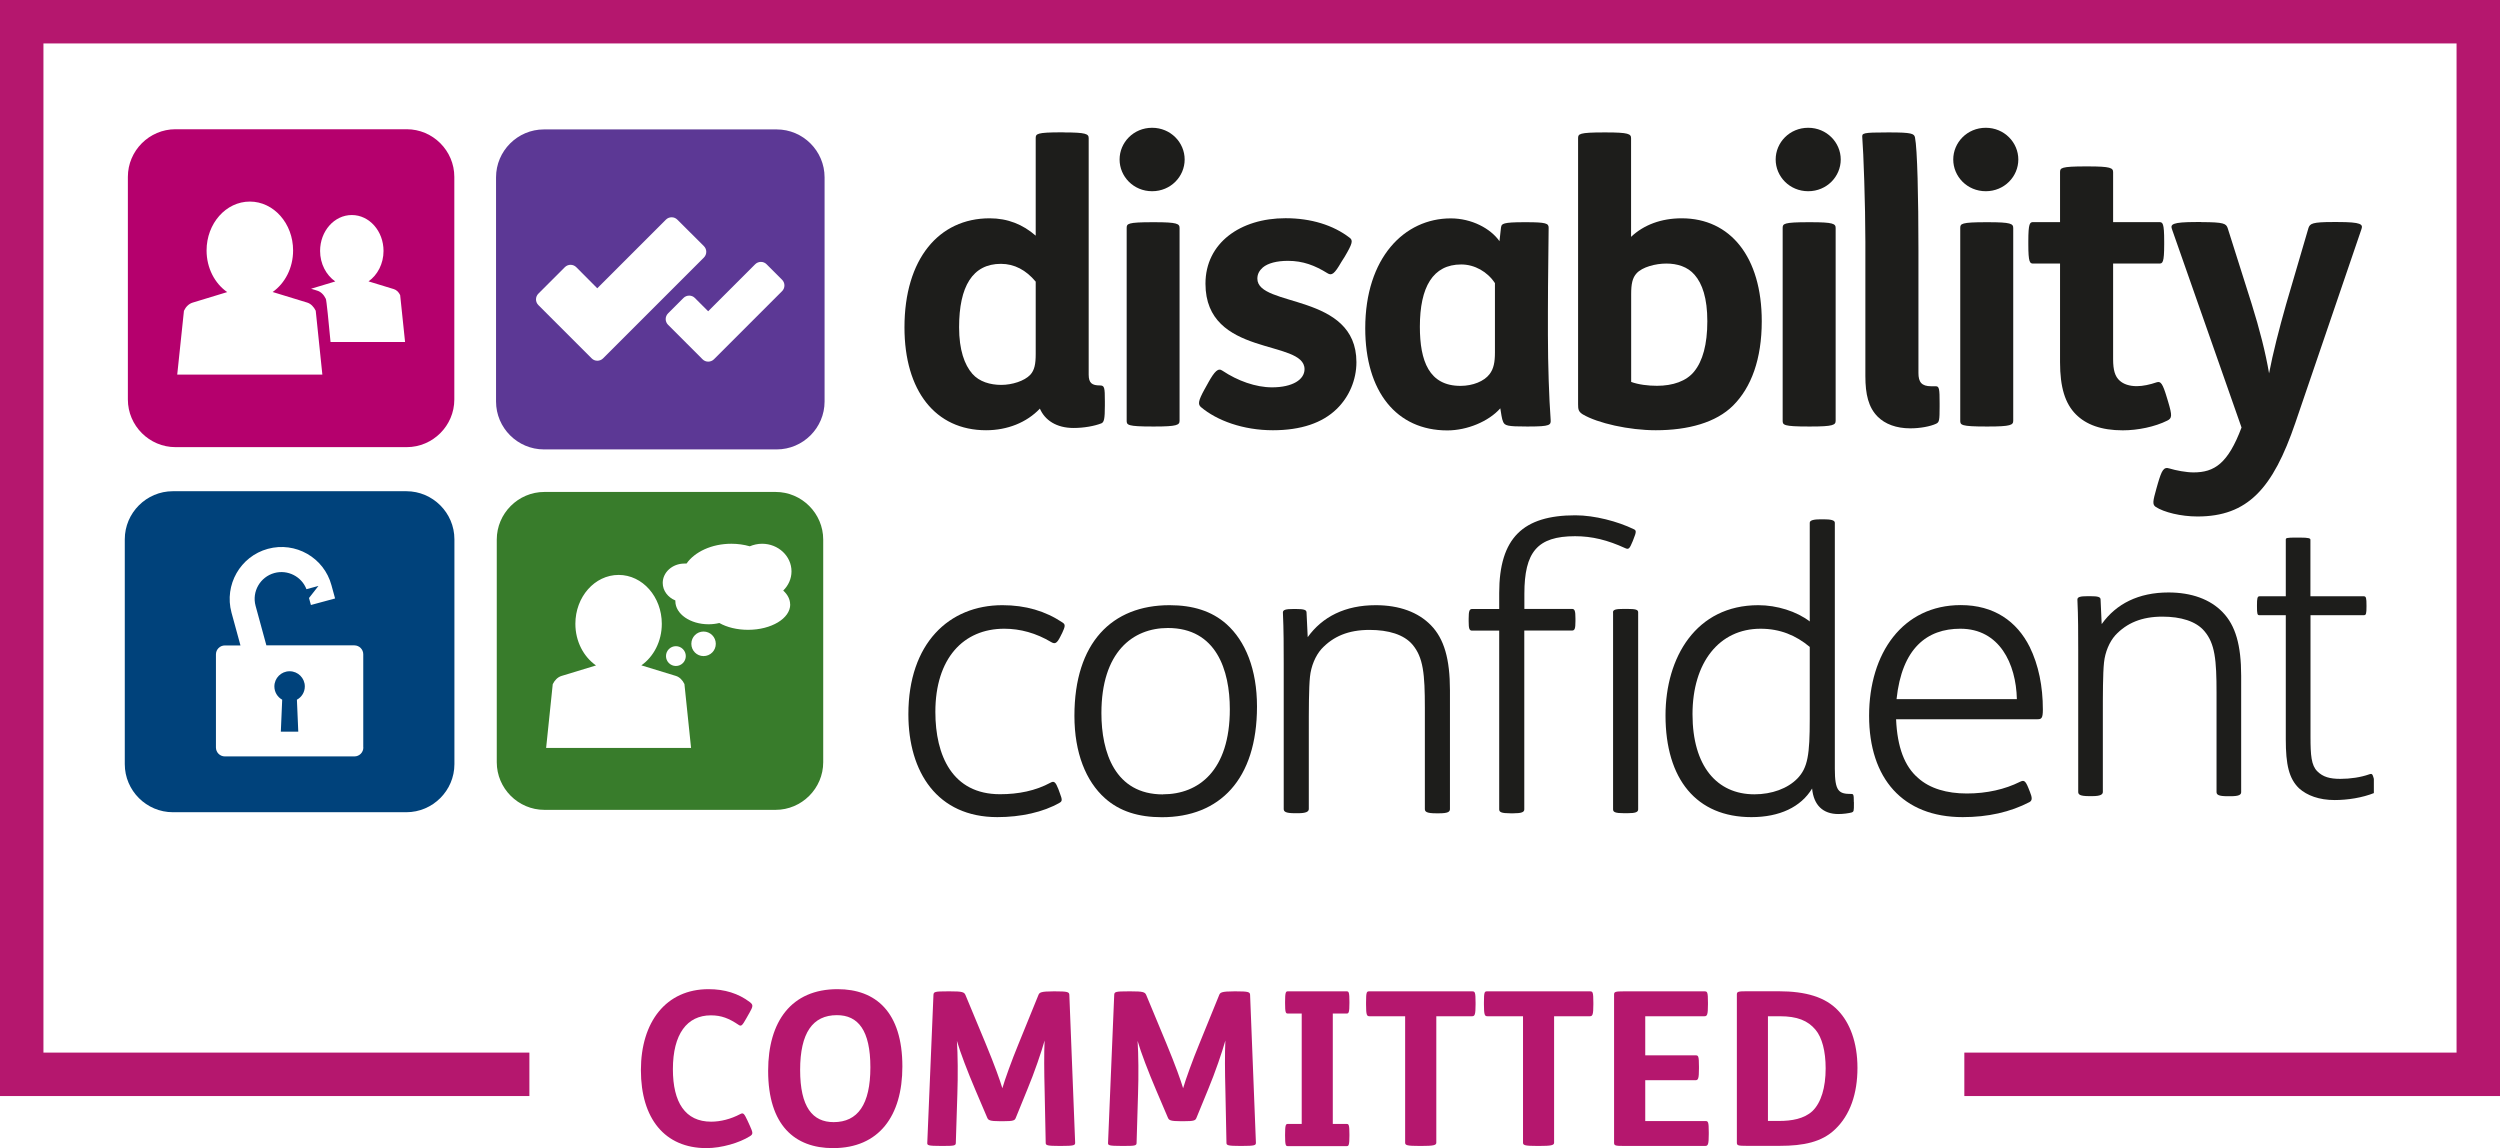 <?xml version="1.0" encoding="UTF-8"?>
<svg xmlns="http://www.w3.org/2000/svg" xmlns:xlink="http://www.w3.org/1999/xlink" id="a" width="275.08" height="126.33" viewBox="0 0 275.08 126.33">
  <defs>
    <style>.c{fill:#387c2b;}.d{fill:#b5006d;}.e{clip-path:url(#b);}.f{fill:#5c3895;}.g{fill:none;}.h{fill:#00427b;}.i{fill:#b5176e;}.j{fill:#1d1d1b;}</style>
    <clipPath id="b">
      <rect class="g" x="13.73" y="14.06" width="247.47" height="75.86"></rect>
    </clipPath>
  </defs>
  <polyline class="i" points="58.25 115.82 4.78 115.82 4.78 4.78 270.3 4.78 270.3 115.82 216.14 115.82 216.14 120.6 275.08 120.6 275.08 0 0 0 0 120.6 58.25 120.6 58.25 115.82"></polyline>
  <path class="i" d="m82.43,111.51c.45-.8.47-.94.07-1.25-1.25-.95-2.76-1.42-4.54-1.42-4.66,0-7.44,3.59-7.44,8.91s2.62,8.58,7.21,8.58c1.68,0,3.64-.59,4.77-1.3.4-.24.35-.4,0-1.18l-.26-.57c-.36-.76-.45-.88-.8-.69-1.02.54-2.15.83-3.19.83-2.86,0-4.21-2.13-4.21-5.77,0-3.88,1.56-5.93,4.18-5.93,1.16,0,1.99.33,3.07,1.06.28.19.4.03.83-.73l.31-.55"></path>
  <path class="i" d="m92.09,111.7c2.32,0,3.68,1.65,3.68,5.74s-1.39,6.03-4.04,6.03c-2.32,0-3.69-1.65-3.69-5.74s1.39-6.03,4.04-6.03m.07-2.86c-5.06,0-7.63,3.54-7.63,8.98,0,6,2.93,8.51,7.14,8.51,5.06,0,7.63-3.54,7.63-8.98,0-6-2.93-8.51-7.13-8.51m12.11.24c-1.42,0-1.53.05-1.56.38l-.68,16.28c-.02.28.07.35,1.51.35h.14c1.28,0,1.49-.02,1.49-.33l.17-5.39c.07-1.99.05-4.4-.05-5.84.35,1.23,1.21,3.47,2.03,5.39l1.3,3.05c.12.28.24.4,1.46.4h.26c1.23,0,1.32-.09,1.44-.4l1.27-3.12c.76-1.82,1.54-4.11,1.89-5.36-.07,1.4-.05,3.52,0,5.41l.12,5.86c0,.26.17.33,1.51.33h.19c1.42,0,1.54-.07,1.54-.35l-.64-16.28c-.02-.31-.19-.38-1.56-.38h-.19c-1.44,0-1.54.14-1.65.4l-2.2,5.41c-.73,1.77-1.49,3.88-1.77,4.85-.26-.87-.83-2.48-1.84-4.92l-2.22-5.34c-.14-.33-.38-.4-1.68-.4h-.29Zm19.89,0c-1.42,0-1.54.05-1.56.38l-.68,16.28c-.02.28.07.35,1.51.35h.14c1.28,0,1.49-.02,1.49-.33l.16-5.39c.07-1.99.05-4.4-.05-5.84.35,1.23,1.21,3.47,2.03,5.39l1.3,3.05c.12.28.24.4,1.46.4h.26c1.23,0,1.32-.09,1.44-.4l1.28-3.12c.76-1.82,1.54-4.11,1.89-5.36-.07,1.4-.05,3.52,0,5.41l.12,5.86c0,.26.17.33,1.51.33h.19c1.42,0,1.54-.07,1.54-.35l-.64-16.28c-.02-.31-.19-.38-1.56-.38h-.19c-1.44,0-1.54.14-1.65.4l-2.2,5.41c-.73,1.77-1.49,3.88-1.77,4.85-.26-.87-.83-2.48-1.84-4.92l-2.22-5.34c-.14-.33-.38-.4-1.68-.4h-.28Z"></path>
  <path class="i" d="m141.69,109.08c-.21,0-.29.12-.29,1.16v.12c0,1.04.07,1.16.29,1.16h1.54v12.15h-1.54c-.21,0-.29.12-.29,1.16v.12c0,1.04.07,1.16.29,1.16h6.5c.21,0,.29-.12.29-1.16v-.12c0-1.04-.07-1.16-.29-1.16h-1.54v-12.15h1.54c.21,0,.29-.12.29-1.16v-.12c0-1.04-.07-1.16-.29-1.16h-6.5"></path>
  <path class="i" d="m150.71,109.08c-.33,0-.4,0-.4,1.25v.19c0,1.21.09,1.3.4,1.3h3.9v13.92c0,.28.24.35,1.56.35h.26c1.25,0,1.61-.07,1.61-.35v-13.92h3.92c.31,0,.4-.14.4-1.3v-.19c0-1.21-.07-1.25-.4-1.25h-11.25m12.97,0c-.33,0-.4,0-.4,1.25v.19c0,1.21.1,1.3.4,1.3h3.9v13.92c0,.28.24.35,1.56.35h.26c1.25,0,1.6-.07,1.6-.35v-13.92h3.92c.31,0,.4-.14.4-1.3v-.19c0-1.21-.07-1.25-.4-1.25h-11.25Zm14.98,0c-.92,0-1.06.05-1.06.35v16.31c0,.31.14.35,1.06.35h8.96c.31,0,.4-.14.4-1.3v-.19c0-1.2-.07-1.25-.4-1.25h-6.59v-4.49h5.51c.31,0,.4-.14.4-1.3v-.19c0-1.21-.07-1.25-.4-1.25h-5.51v-4.3h6.5c.31,0,.4-.14.4-1.3v-.19c0-1.21-.07-1.25-.4-1.25h-8.86Z"></path>
  <path class="i" d="m194.53,111.82h1.32c1.89,0,3.07.47,3.92,1.49.71.85,1.11,2.34,1.11,4.25,0,2.1-.5,3.78-1.46,4.7-.92.85-2.29,1.08-3.66,1.08h-1.23v-11.53m-2.36-2.74c-.92,0-1.06.05-1.06.35v16.31c0,.31.14.35,1.06.35h3.66c2.62,0,4.63-.42,6.07-1.8,1.68-1.58,2.48-3.95,2.48-6.78s-.85-4.99-2.15-6.33c-1.37-1.44-3.5-2.1-6.52-2.1h-3.54Z"></path>
  <path class="d" d="m44.75,14.22h-25.44c-2.88,0-5.24,2.36-5.24,5.24v24.5c0,2.88,2.36,5.24,5.24,5.24h25.44c2.88,0,5.24-2.36,5.24-5.24v-24.5c0-2.88-2.36-5.24-5.24-5.24m-25.25,27.01l.74-7.03c.2-.44.54-.77.95-.9l3.81-1.16c-1.36-.94-2.27-2.64-2.27-4.58,0-2.97,2.13-5.38,4.76-5.38s4.76,2.41,4.76,5.38c0,1.93-.9,3.62-2.25,4.57l3.79,1.16c.41.12.74.47.95.9l.73,7.03h-15.96Zm16.87-3.6c-.19-2.03-.45-4.68-.52-4.75-.21-.44-.54-.78-.95-.9l-.67-.21,2.66-.8c-1-.7-1.67-1.94-1.67-3.36,0-2.18,1.56-3.95,3.49-3.95s3.49,1.77,3.49,3.95c0,1.41-.66,2.65-1.65,3.35l2.78.85c.3.09.55.34.7.66l.54,5.16h-8.19Z"></path>
  <path class="f" d="m85.46,14.24h-25.61c-2.9,0-5.27,2.37-5.27,5.27v24.67c0,2.9,2.37,5.27,5.27,5.27h25.61c2.9,0,5.27-2.37,5.27-5.27v-24.67c0-2.9-2.37-5.27-5.27-5.27m-19.1,25.19c-.35.35-.92.35-1.26,0l-5.86-5.86c-.35-.35-.35-.91,0-1.26l2.91-2.91c.35-.35.91-.35,1.26,0l2.31,2.32,7.55-7.55c.35-.35.92-.35,1.26,0l2.92,2.91c.35.35.35.91,0,1.26l-11.09,11.09Zm19.7-7.4l-5.8,5.8h0s-1.7,1.7-1.7,1.7c-.35.35-.92.35-1.26,0l-3.79-3.79c-.35-.35-.35-.91,0-1.26l1.69-1.69c.35-.35.92-.35,1.26,0l1.46,1.46,5.17-5.17c.35-.35.92-.35,1.26,0l1.7,1.7c.35.35.35.91,0,1.26"></path>
  <path class="j" d="m117.02,14.57c2.51,0,2.77.17,2.77.64v26.01c0,.94.38,1.19,1.23,1.19.51,0,.55.21.55,1.74v.47c0,1.49-.09,1.83-.38,1.96-.77.3-1.92.51-3.07.51-1.87,0-3.15-.85-3.7-2.13-1.45,1.53-3.58,2.38-5.92,2.38-5.58,0-8.98-4.34-8.98-11.32,0-7.53,3.79-12,9.37-12,2,0,3.66.68,5.07,1.91v-10.73c0-.47.09-.64,2.85-.64h.21m-3.06,16.43c-1.06-1.27-2.34-1.96-3.83-1.96-3.11,0-4.6,2.47-4.6,6.98,0,2.51.6,4.13,1.45,5.11.77.89,2,1.23,3.19,1.23s2.55-.43,3.19-1.11c.47-.51.6-1.19.6-2.3v-7.96Z"></path>
  <path class="j" d="m126.77,14.06c2.04,0,3.58,1.62,3.58,3.49s-1.53,3.49-3.58,3.49-3.58-1.62-3.58-3.49,1.53-3.49,3.58-3.49m.26,10.39c2.51,0,2.76.17,2.76.64v21.2c0,.47-.26.64-2.76.64h-.21c-2.77,0-2.85-.17-2.85-.64v-21.2c0-.47.08-.64,2.85-.64h.21Z"></path>
  <path class="j" d="m132.94,42.11c.72-1.28,1.1-1.66,1.57-1.32,1.66,1.11,3.66,1.83,5.45,1.83,2.26,0,3.58-.85,3.58-2,0-3.32-10.9-1.28-10.9-9.41,0-4.47,3.83-7.2,8.81-7.2,2.81,0,5.24.76,7.03,2.13.43.3.34.64-.51,2.09l-.38.6c-.76,1.32-1.06,1.53-1.53,1.23-1.37-.85-2.68-1.36-4.34-1.36-1.24,0-2.21.26-2.77.73-.38.34-.6.72-.6,1.23,0,3.19,10.9,1.53,10.9,9.19,0,1.96-.81,3.83-2.17,5.15-1.57,1.53-3.92,2.34-7.02,2.34-3.28,0-6.17-1.07-7.92-2.55-.34-.3-.3-.68.38-1.92l.43-.77"></path>
  <path class="j" d="m165.17,25c.04-.38.21-.55,2.51-.55h.25c2.17,0,2.47.13,2.47.6,0,1.41-.08,5.7-.08,9.19v2.6c0,3.32.13,7.02.3,9.32.04.6,0,.77-2.43.77h-.21c-2.08,0-2.43-.08-2.6-.55-.13-.26-.21-.93-.3-1.45-1.28,1.45-3.66,2.43-5.83,2.43-5.58,0-9.03-4.26-9.03-11.24,0-7.75,4.3-12.09,9.41-12.09,2.3,0,4.38,1.11,5.36,2.51l.17-1.53m-.68,6.13c-.81-1.23-2.21-2.04-3.7-2.04-3.11,0-4.55,2.47-4.55,6.85,0,3.79,1.02,6.51,4.47,6.51,1.36,0,2.6-.51,3.19-1.28.47-.6.6-1.36.6-2.39v-7.66Z"></path>
  <path class="j" d="m176.7,14.57c2.51,0,2.77.17,2.77.64v10.85c1.4-1.32,3.32-2.04,5.57-2.04,5.36,0,8.81,4.26,8.81,11.32,0,4.17-1.15,7.28-3.15,9.28-1.87,1.87-4.94,2.72-8.51,2.72-2.93,0-6.39-.77-8.04-1.75-.47-.3-.51-.55-.51-1.11V15.21c0-.47.09-.64,2.85-.64h.21m2.77,27.45c.81.3,1.87.43,2.85.43,1.74,0,3.24-.51,4.09-1.57.94-1.15,1.45-2.98,1.45-5.53s-.55-4.13-1.4-5.11c-.77-.9-1.92-1.24-3.11-1.24s-2.64.38-3.27,1.07c-.47.51-.6,1.19-.6,2.3v9.66Z"></path>
  <path class="j" d="m198.96,14.06c2.04,0,3.58,1.62,3.58,3.49s-1.53,3.49-3.58,3.49-3.58-1.62-3.58-3.49,1.53-3.49,3.58-3.49m.26,10.39c2.51,0,2.76.17,2.76.64v21.2c0,.47-.26.64-2.76.64h-.22c-2.77,0-2.85-.17-2.85-.64v-21.2c0-.47.09-.64,2.85-.64h.22Z"></path>
  <path class="j" d="m207.9,14.57c2.43,0,2.72.13,2.81.55.26,1.24.38,6.64.38,12.39v13.54c0,.98.34,1.45,1.4,1.45h.51c.38,0,.42.3.42,1.87v.38c0,1.53-.04,1.7-.38,1.87-.64.3-1.75.51-2.85.51-1.54,0-2.77-.47-3.58-1.28-1.02-1.02-1.36-2.46-1.36-4.47v-14.77c0-4.04-.21-9.96-.34-11.49-.04-.47,0-.55,2.77-.55h.21"></path>
  <path class="j" d="m218.5,14.06c2.04,0,3.58,1.62,3.58,3.49s-1.53,3.49-3.58,3.49-3.58-1.62-3.58-3.49,1.53-3.49,3.58-3.49m.26,10.39c2.51,0,2.76.17,2.76.64v21.2c0,.47-.26.64-2.76.64h-.22c-2.77,0-2.85-.17-2.85-.64v-21.2c0-.47.09-.64,2.85-.64h.22Z"></path>
  <path class="j" d="m229.74,18.31c2.51,0,2.77.17,2.77.64v5.49h5.07c.39,0,.55.09.55,2.13v.3c0,2.04-.17,2.13-.55,2.13h-5.07v10.51c0,1.23.21,1.92.73,2.38.42.38,1.07.6,1.87.6.68,0,1.45-.17,2.21-.43.43-.13.64.13,1.11,1.7l.13.43c.47,1.57.43,1.83-.09,2.09-1.36.68-3.24,1.07-4.9,1.07-2.38,0-4.04-.64-5.15-1.75-1.19-1.19-1.75-2.98-1.75-5.75v-10.85h-2.94c-.38,0-.55-.09-.55-2.13v-.3c0-2.04.17-2.13.55-2.13h2.94v-5.49c0-.47.09-.64,2.85-.64h.21"></path>
  <path class="j" d="m242.21,24.44c2.51,0,2.72.17,2.9.64l2.64,8.34c.89,2.85,1.53,5.36,1.92,7.66.42-2.21,1.11-4.9,1.87-7.58l2.47-8.43c.17-.47.43-.64,2.68-.64h.55c2.6,0,2.77.26,2.6.77l-7.28,21.33c-2.47,7.23-5.24,10.3-10.77,10.3-1.83,0-3.71-.47-4.6-1.06-.38-.26-.3-.64.08-2l.17-.6c.43-1.45.64-1.83,1.28-1.62.68.21,1.83.43,2.64.43,2.3,0,3.79-.98,5.28-4.94l-7.66-21.84c-.17-.51,0-.77,2.68-.77h.55"></path>
  <path class="j" d="m116.85,69.69l-.17.34c-.38.77-.6.85-.98.64-1.7-1.02-3.45-1.49-5.2-1.49-4.51,0-7.58,3.28-7.58,9.15,0,4.81,1.87,9.06,7.11,9.06,2.04,0,3.92-.38,5.58-1.28.38-.21.55-.04.85.73l.17.47c.26.68.26.85-.04,1.02-1.79,1.03-4.26,1.58-6.85,1.58-6.6,0-9.79-4.94-9.79-11.32,0-7.79,4.47-12,10.34-12,2.56,0,4.73.64,6.64,1.92.3.21.3.38-.08,1.19"></path>
  <path class="j" d="m121.58,87.83c-2.09-1.87-3.36-4.98-3.36-9.07,0-8.04,4.13-12.17,10.47-12.17,2.55,0,4.64.64,6.26,2.08,2.09,1.87,3.36,4.98,3.36,9.07,0,8.05-4.13,12.18-10.47,12.18-2.55,0-4.64-.64-6.26-2.09m6.38-.43c3.92,0,7.36-2.6,7.36-9.36,0-4.3-1.49-8.94-6.81-8.94-3.87,0-7.32,2.64-7.32,9.37,0,4.3,1.49,8.94,6.77,8.94"></path>
  <path class="j" d="m143.88,70.12c1.62-2.26,4.13-3.53,7.49-3.53,2.6,0,4.68.77,6.08,2.21,1.45,1.49,2.09,3.71,2.09,7.15v13.07c0,.3-.21.47-1.19.47h-.34c-1.02,0-1.23-.17-1.23-.47v-11.15c0-3.7-.17-5.53-1.36-6.94-.94-1.11-2.64-1.62-4.73-1.62-2.34,0-4,.72-5.28,2.09-.68.76-1.15,1.91-1.27,3.06-.13,1.23-.13,3.57-.13,6.17v8.38c0,.3-.3.47-1.19.47h-.34c-1.02,0-1.23-.17-1.23-.47v-16c0-1.75,0-3.71-.09-5.62,0-.3.34-.38,1.15-.38h.3c.85,0,1.15.09,1.15.38l.13,2.72"></path>
  <path class="j" d="m167.72,69.39v19.67c0,.3-.3.43-1.19.43h-.34c-.98,0-1.23-.13-1.23-.43v-19.67h-2.98c-.3,0-.38-.21-.38-1.02v-.3c0-.85.09-1.06.38-1.06h2.98v-1.75c0-6.09,2.64-8.56,8.38-8.56,2.13,0,4.68.68,6.43,1.53.29.13.29.3-.04,1.11l-.08.21c-.34.81-.43.94-.81.77-1.96-.9-3.66-1.32-5.53-1.32-4.17,0-5.58,1.75-5.58,6.34v1.66h5.24c.3,0,.38.21.38,1.06v.3c0,.81-.08,1.02-.38,1.02h-5.24m9.75-2c0-.3.3-.38,1.19-.38h.34c.98,0,1.24.08,1.24.38v21.67c0,.3-.26.43-1.19.43h-.34c-1.02,0-1.23-.13-1.23-.43v-21.67Z"></path>
  <path class="j" d="m203.99,88.25v.17c0,.81,0,.89-.26.98-.3.08-.89.17-1.45.17-1.7,0-2.72-.98-2.89-2.81-1.23,2.04-3.58,3.15-6.68,3.15-6.04,0-9.45-4.17-9.45-11.19,0-6.39,3.36-12.13,10.21-12.13,2.05,0,4.22.68,5.66,1.79v-10.86c0-.29.51-.38,1.19-.38h.34c.76,0,1.23.09,1.23.38v27.07c0,2.47.43,2.77,1.79,2.77.26,0,.3.04.3.89m-4.85-17.07c-1.53-1.28-3.28-2-5.41-2-4.55,0-7.49,3.71-7.49,9.41s2.68,8.81,6.81,8.81c1.92,0,3.66-.64,4.73-1.74,1.15-1.19,1.36-2.64,1.36-6.55v-7.92Z"></path>
  <path class="j" d="m208.63,79.14c.13,3.07.93,5.19,2.43,6.47,1.28,1.15,3.15,1.7,5.36,1.7s4.21-.47,5.83-1.28c.43-.21.6-.17.94.68l.17.43c.26.64.26.93-.04,1.11-2.13,1.11-4.59,1.66-7.36,1.66-6.6,0-10.3-4.26-10.3-11.15s3.7-12.18,10.09-12.18c3.66,0,6.17,1.79,7.58,4.6.98,2,1.45,4.34,1.45,6.9,0,.98-.17,1.06-.6,1.06h-15.54m13.28-2.21c-.09-3.92-1.92-7.75-6.22-7.75-3.66,0-6.43,2.13-7.02,7.75h13.24Z"></path>
  <path class="j" d="m231.27,68.65c1.58-2.21,4.04-3.46,7.33-3.46,2.54,0,4.59.75,5.96,2.17,1.42,1.46,2.04,3.63,2.04,7v12.79c0,.29-.21.46-1.17.46h-.33c-1,0-1.21-.17-1.21-.46v-10.92c0-3.63-.17-5.42-1.34-6.79-.92-1.09-2.59-1.59-4.62-1.59-2.29,0-3.92.71-5.17,2.04-.67.75-1.13,1.87-1.25,3-.13,1.2-.13,3.5-.13,6.04v8.21c0,.29-.29.46-1.17.46h-.33c-1,0-1.21-.17-1.21-.46v-15.67c0-1.71,0-3.63-.09-5.5,0-.29.33-.37,1.13-.37h.29c.83,0,1.13.08,1.13.37l.12,2.67"></path>
  <g class="e">
    <path class="j" d="m254.23,67.7v13.38c0,2,.08,3.13.75,3.79.62.62,1.37.83,2.54.83,1.08,0,2.25-.17,3.17-.5.37-.13.37,0,.58.75l.08.29c.21.79.12.92-.08,1-1.34.54-2.96.79-4.38.79-1.71,0-3.04-.5-3.92-1.29-1.12-1.08-1.46-2.63-1.46-5.38v-13.67h-2.92c-.21,0-.25-.17-.25-.96v-.12c0-.79.04-1,.29-1h2.88v-6.21c0-.21.04-.25,1.21-.25h.29c1.08,0,1.21.09,1.21.25v6.21h5.88c.25,0,.29.21.29,1v.12c0,.79-.04.96-.29.96h-5.88"></path>
  </g>
  <path class="c" d="m85.34,54.13h-25.44c-2.88,0-5.24,2.36-5.24,5.24v24.5c0,2.88,2.36,5.24,5.24,5.24h25.44c2.88,0,5.24-2.36,5.24-5.24v-24.5c0-2.88-2.36-5.24-5.24-5.24m-25.25,28.18l.73-7.03c.21-.43.54-.77.95-.9l3.81-1.16c-1.36-.95-2.27-2.64-2.27-4.58,0-2.97,2.13-5.38,4.76-5.38s4.75,2.41,4.75,5.38c0,1.93-.9,3.62-2.25,4.57l3.79,1.16c.41.12.75.47.95.9l.73,7.03h-15.96Zm13.19-10.12c0-.6.49-1.09,1.09-1.09s1.09.49,1.09,1.09-.49,1.09-1.09,1.09-1.09-.49-1.09-1.09m4.13,0c-.74,0-1.34-.6-1.34-1.35s.6-1.35,1.34-1.35,1.35.6,1.35,1.35-.6,1.35-1.35,1.35m9.54-5.68c0,1.54-2.08,2.79-4.64,2.79-1.22,0-2.33-.28-3.16-.75-.37.09-.77.14-1.18.14-2.03,0-3.66-1.14-3.66-2.54v-.08c-.82-.34-1.39-1.07-1.39-1.93,0-1.17,1.07-2.13,2.38-2.13h.24c.89-1.28,2.76-2.18,4.93-2.18.72,0,1.4.1,2.03.28.41-.17.87-.28,1.35-.28,1.79,0,3.24,1.36,3.24,3.04,0,.82-.35,1.56-.91,2.11.48.44.76.96.76,1.53"></path>
  <path class="h" d="m31.86,73.86c-.92,0-1.67.75-1.67,1.67,0,.63.35,1.18.86,1.46l-.15,3.52h1.92l-.15-3.52c.52-.28.87-.83.87-1.46,0-.92-.75-1.67-1.67-1.67m12.84-19.81h-25.69c-2.91,0-5.29,2.38-5.29,5.29v24.74c0,2.91,2.38,5.29,5.29,5.29h25.69c2.91,0,5.29-2.38,5.29-5.29v-24.74c0-2.91-2.38-5.29-5.29-5.29m-4.73,28.2c0,.54-.44.98-.98.98h-14.26c-.54,0-.98-.44-.98-.98v-10.25c0-.54.44-.98.98-.98h1.72l-.99-3.62h0c-.82-3.04.97-6.18,4-7.01,3.04-.83,6.18.96,7,4l.4,1.46-2.66.72-.21-.77,1.04-1.33-1.32.36h0c-.53-1.39-2.06-2.18-3.53-1.78-1.56.43-2.49,2.04-2.07,3.6l1.19,4.36h9.68c.54,0,.98.44.98.98v10.25Z"></path>
</svg>
